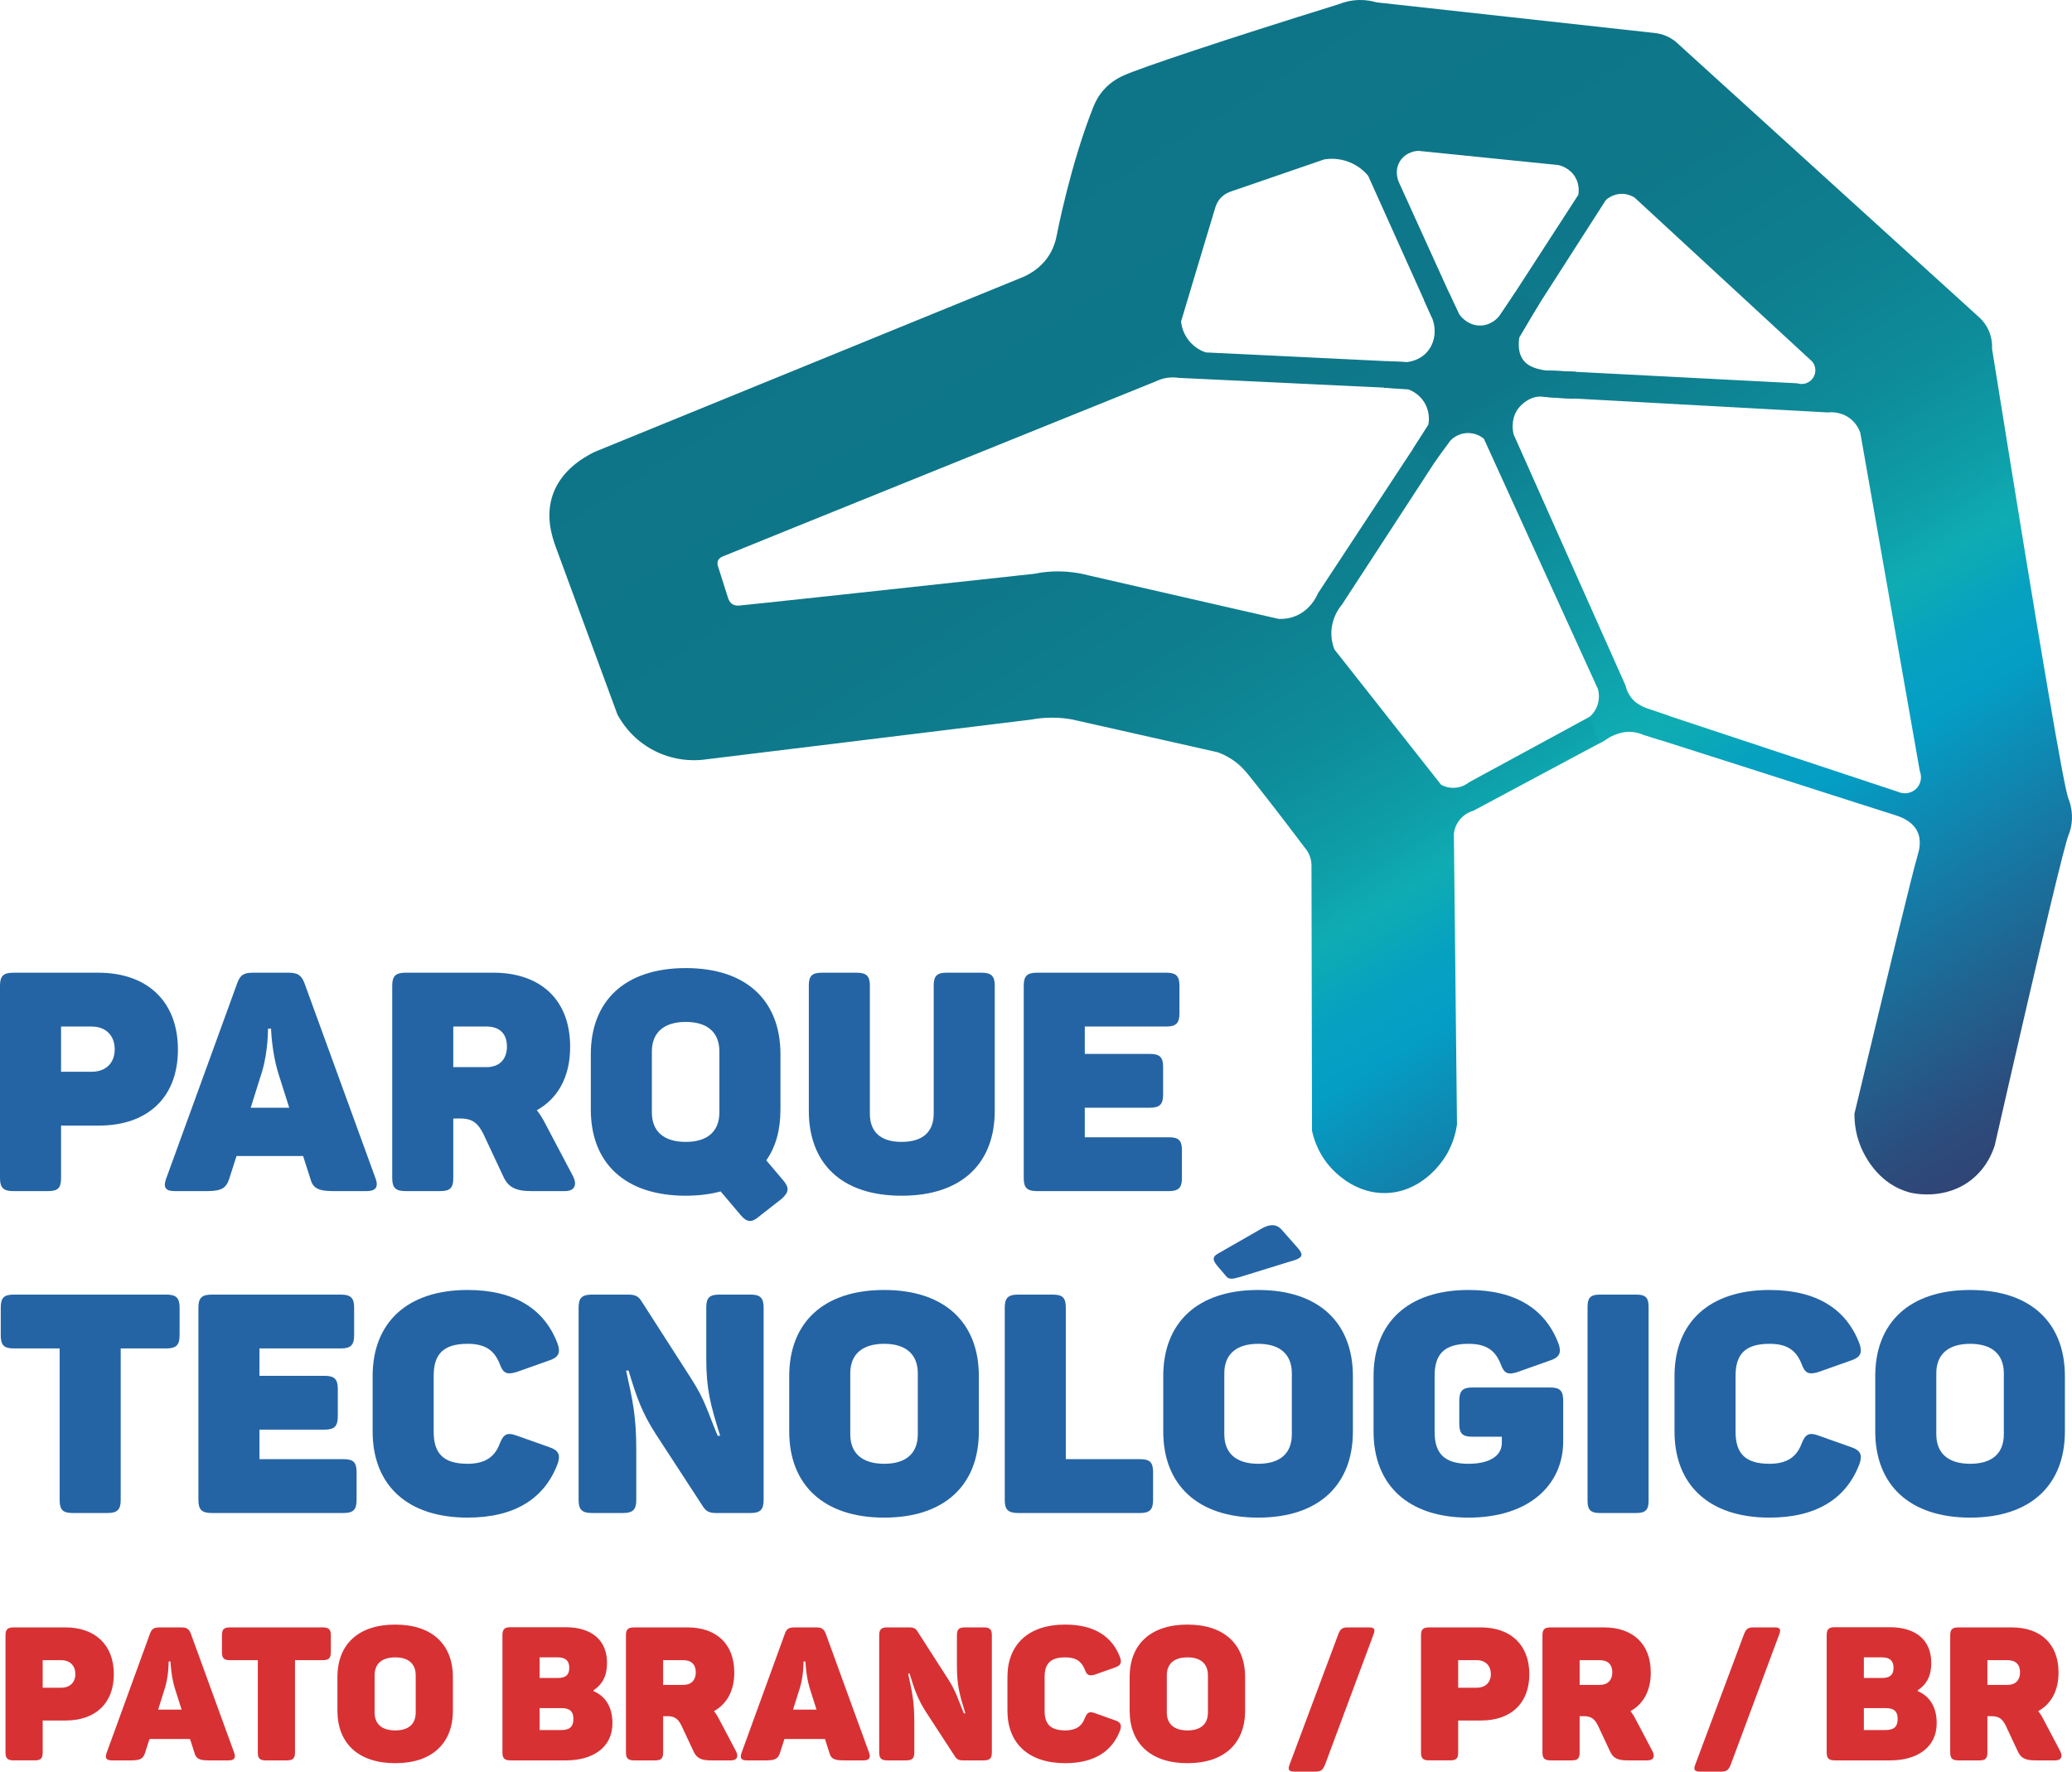 <svg xmlns="http://www.w3.org/2000/svg" width="469" height="401" viewBox="0 0 469 401" fill="none"><g clip-path="url(#clip0_13_93)"><path d="M329.79 254.528C329.555 232.588 329.32 210.647 329.085 188.707C329.147 188.165 329.374 186.794 330.452 185.495C331.583 184.133 332.975 183.664 333.495 183.516C343.199 178.324 352.901 173.132 362.605 167.94C364.823 166.73 365.357 164.174 364.369 162.793C363.676 161.824 362.212 161.402 360.752 161.737C351.353 166.842 341.954 171.944 332.555 177.049C332.142 177.381 331.145 178.092 329.673 178.281C327.959 178.5 326.656 177.878 326.203 177.635C318.151 167.423 310.099 157.21 302.048 146.998C301.705 146.119 301.227 144.537 301.386 142.554C301.625 139.58 303.147 137.572 303.768 136.834C311.737 124.602 319.704 112.371 327.673 100.139C328.356 98.965 328.198 97.503 327.32 96.576C326.316 95.513 324.568 95.365 323.306 96.311C314.98 108.968 306.655 121.625 298.328 134.281C298 135.049 296.614 138.051 293.271 139.428C291.74 140.059 290.339 140.127 289.434 140.089C275.143 136.819 260.853 133.548 246.563 130.277C245.122 129.887 243.352 129.535 241.314 129.397C238.411 129.2 235.932 129.504 234.08 129.88C196.391 133.985 168.816 136.952 167.305 137.067C166.791 137.105 166.247 137.045 165.775 136.745C165.182 136.366 164.878 135.718 164.718 135.102C163.963 132.726 163.208 130.351 162.453 127.975C162.425 127.868 162.272 127.268 162.63 126.683C162.63 126.683 162.887 126.254 163.453 126.008C164.852 125.401 256.697 88.311 261.514 86.366C261.722 86.282 262.757 85.717 264.249 85.508C265.247 85.369 266.126 85.427 266.807 85.53C284.11 86.351 301.414 87.173 318.718 87.994C318.926 87.9 320.245 87.283 320.658 85.838C321.049 84.475 320.474 82.933 319.203 82.01C303.766 81.262 288.33 80.514 272.892 79.766C272.181 79.519 270.343 78.775 268.923 76.862C267.693 75.206 267.414 73.53 267.335 72.77C271.389 59.191 274.394 49.293 275.054 47.076C275.158 46.725 275.444 45.772 276.244 44.876C277.219 43.786 278.427 43.401 278.891 43.248C281.127 42.513 288.977 39.763 299.752 36.076C300.699 35.924 302.78 35.718 305.177 36.604C307.605 37.502 309.061 39.039 309.676 39.772C314.484 50.463 319.291 61.155 324.098 71.846C324.21 71.971 325.373 73.228 327.141 73.033C328.435 72.89 329.556 72.024 330.051 70.789C325.597 60.977 321.142 51.166 316.687 41.354C316.606 41.194 315.485 38.89 316.82 36.602C318.185 34.264 320.83 34.143 320.987 34.138C331.584 35.213 342.183 36.29 352.78 37.365C353.15 37.45 355.366 37.998 356.602 40.18C357.59 41.923 357.338 43.623 357.249 44.111L339.313 71.8C339.276 72 339.017 73.509 340.019 74.616C341.013 75.715 342.837 75.963 344.37 75.085C350.742 65.151 357.112 55.218 363.483 45.283C363.811 44.987 365.083 43.907 367.011 43.875C368.507 43.85 369.591 44.47 370.011 44.74C383.419 57.119 396.826 69.496 410.235 81.874C411.084 82.945 411.136 84.45 410.367 85.57C409.584 86.71 408.119 87.199 406.795 86.757C388.281 85.799 369.766 84.841 351.252 83.882C348.377 83.582 346.389 85.523 346.459 87.022C346.517 88.247 347.975 89.588 350.017 89.867C371.237 91.031 392.456 92.194 413.676 93.358C414.212 93.295 416.566 93.076 418.703 94.677C420.263 95.846 420.874 97.359 421.085 97.977C425.575 123.5 430.063 149.023 434.552 174.548C435.087 175.896 434.798 177.425 433.817 178.448C432.743 179.569 431.033 179.883 429.583 179.211C411.47 173.208 393.358 167.204 375.245 161.202C374.892 161.047 374.334 160.855 373.635 160.835C373.335 160.826 371.55 160.808 370.775 161.877C370.02 162.919 370.339 164.841 371.833 166.248C401.565 175.695 423.236 182.717 428.759 184.434C429.829 184.767 432.773 185.671 433.993 188.189C435.033 190.337 434.332 192.652 434.11 193.41C432.684 198.301 427.414 220.211 419.761 252.06C419.74 253.907 419.956 257.319 421.834 260.947C422.548 262.326 425.56 268.141 432.288 269.922C432.697 270.031 440.388 271.949 446.578 266.755C449.788 264.061 451.047 260.755 451.518 259.231C463.002 208.924 467.291 191.407 468.201 189.068C468.317 188.768 468.887 187.408 468.984 185.52C469.116 182.948 468.287 181.017 468.166 180.699C467.206 178.19 462.526 151.471 450.901 78.928C450.943 78.088 450.907 76.524 450.136 74.792C449.562 73.5 448.795 72.604 448.254 72.064C425.275 51.195 402.296 30.325 379.317 9.455C378.847 9.07 378.187 8.611 377.332 8.223C376.259 7.737 375.286 7.551 374.598 7.475L311.574 0.53C310.644 0.256 309.308 -0.025 307.693 0.001C305.66 0.035 304.045 0.542 303.04 0.947C277.045 9.02 258.166 15.361 254.459 17.028C253.663 17.386 251.629 18.296 249.827 20.328C248.543 21.776 247.867 23.227 247.445 24.288C242.243 37.376 239.241 53.04 239.241 53.04C239.051 54.017 238.626 56.219 237.021 58.429C235.418 60.638 233.335 61.891 231.787 62.609C199.384 75.838 166.982 89.067 134.579 102.294C131.946 103.583 127.114 106.464 125.185 111.798C123.435 116.636 124.84 121.205 125.847 123.942C130.479 136.525 135.109 149.108 139.741 161.692C140.581 163.267 142.797 166.908 147.283 169.479C152.335 172.376 157.188 172.151 158.926 171.988C183.757 168.952 208.589 165.916 233.42 162.88C234.696 162.64 236.261 162.446 238.052 162.441C239.846 162.435 241.418 162.619 242.697 162.852C253.674 165.326 264.652 167.799 275.629 170.273C276.536 170.6 277.641 171.095 278.804 171.857C280.74 173.125 281.897 174.533 282.509 175.288C284.442 177.674 289.182 183.691 295.352 191.885C295.668 192.25 296.075 192.807 296.388 193.562C296.812 194.587 296.868 195.503 296.858 196.056C296.898 216.016 296.936 235.977 296.976 255.937C297.339 257.625 298.451 261.658 302.033 265.118C303.077 266.128 307.324 270.195 313.677 270.046C321.196 269.869 325.56 264.017 326.379 262.918C328.804 259.665 329.533 256.337 329.789 254.53L329.79 254.528Z" fill="url(#paint0_linear_13_93)"></path><path d="M335.877 99.305C344.477 118.18 353.078 137.055 361.678 155.93C361.831 156.474 362.17 157.947 361.575 159.655C361.095 161.032 360.244 161.885 359.811 162.266C360.523 164.273 361.235 166.28 361.948 168.288C362.279 168.12 362.621 167.938 362.971 167.736C363.482 167.444 363.954 167.146 364.387 166.853C364.387 166.853 364.659 166.706 365.015 166.549C365.771 166.216 366.852 165.752 368.308 165.669C369.737 165.589 370.957 165.908 371.851 166.266C373.238 166.702 374.625 167.139 376.011 167.575C376.668 165.764 377.324 163.952 377.981 162.141C376.048 161.457 374.447 160.876 373.144 160.44C372.433 160.202 371.3 159.809 370.116 158.843C370.022 158.766 369.938 158.691 369.857 158.614C369.356 158.138 368.402 157.07 367.939 155.161C359.495 136.214 351.051 117.269 342.608 98.322C342.445 97.624 341.955 95.139 343.373 92.881C343.498 92.681 344.942 90.446 347.607 89.874C348.484 89.686 349.037 89.777 350.475 89.911C351.906 90.046 353.954 90.2 356.494 90.263C356.568 88.225 356.642 86.186 356.715 84.148C354.755 84.065 352.795 83.981 350.835 83.898C350.321 83.895 349.608 83.848 348.784 83.656C347.935 83.459 346.161 83.079 345.02 81.779C343.468 80.011 343.726 77.465 343.903 76.382C345.432 73.794 346.96 71.205 348.49 68.617C346.66 67.803 344.83 66.989 342.998 66.175C341.771 67.979 340.543 69.783 339.316 71.587C339.099 71.853 337.625 73.611 335.141 73.684C332.14 73.773 330.429 71.324 330.319 71.161C329.507 69.459 328.694 67.756 327.882 66.053C326.029 66.668 324.175 67.282 322.321 67.897C322.924 69.231 323.526 70.566 324.129 71.901C325.237 74.642 324.807 77.672 322.997 79.697C321.297 81.597 319.01 81.905 318.358 81.97C316.875 81.897 315.393 81.823 313.911 81.751C313.381 82.806 312.853 83.863 312.323 84.918C312.651 85.871 312.98 86.825 313.308 87.778C315.136 87.9 316.963 88.022 318.792 88.145C319.304 88.332 321.391 89.162 322.615 91.459C323.737 93.566 323.419 95.563 323.305 96.137C322.153 97.951 321.002 99.765 319.85 101.578L324.643 104.703C325.868 103.035 327.093 101.369 328.318 99.702C328.617 99.395 329.873 98.178 331.905 98.031C334.08 97.873 335.569 99.054 335.875 99.307L335.877 99.305Z" fill="url(#paint1_linear_13_93)"></path><path d="M40.274 237.576C40.274 248.577 33.224 254.775 22.406 254.775H13.82V266.682C13.82 268.841 13.123 269.606 10.889 269.606H3.001C0.767 269.606 0 268.84 0 266.682V223.095C0 220.936 0.767 220.17 3.001 220.17H22.266C33.155 220.17 40.274 226.506 40.274 237.578V237.576ZM25.966 237.507C25.966 234.444 24.012 232.355 20.73 232.355H13.82V242.59H20.73C24.011 242.59 25.966 240.571 25.966 237.507Z" fill="#2464A4"></path><path d="M82.99 269.605H75.452C71.822 269.605 70.775 268.838 70.216 266.681L68.611 261.668H53.535L51.93 266.681C51.232 268.84 50.325 269.605 46.834 269.605H39.505C37.341 269.605 36.923 268.63 37.621 266.75L53.675 222.606C54.373 220.586 55.279 220.169 57.304 220.169H65.26C67.285 220.169 68.192 220.657 68.89 222.466L85.013 266.75C85.711 268.63 85.082 269.605 82.989 269.605H82.99ZM61.353 232.841H60.655C60.655 232.841 60.724 237.854 59.328 242.52L56.746 250.736H65.471L62.888 242.589C61.492 237.854 61.353 232.841 61.353 232.841Z" fill="#2464A4"></path><path d="M129.054 236.949C129.054 243.773 126.263 248.646 121.516 251.293C122.214 252.198 122.843 253.173 123.401 254.286L129.683 266.193C130.661 268.073 130.172 269.605 127.868 269.605H120.33C116.63 269.605 115.025 268.7 113.909 266.262L109.442 256.723C108.255 254.355 107.068 253.172 104.206 253.172H102.601V266.679C102.601 268.838 101.903 269.604 99.67 269.604H91.783C89.549 269.604 88.782 268.837 88.782 266.679V223.092C88.782 220.933 89.549 220.168 91.783 220.168H111.675C122.214 220.168 129.054 226.156 129.054 236.948V236.949ZM110.14 232.354H102.601V241.545H110.14C113.071 241.545 114.746 239.734 114.746 236.88C114.746 234.026 113.142 232.354 110.14 232.354Z" fill="#2464A4"></path><path d="M176.936 271.345L171.771 275.384C170.166 276.777 169.048 276.708 167.653 275.036L163.116 269.675C160.814 270.302 158.161 270.65 155.229 270.65C141.409 270.65 133.732 263.2 133.732 251.155V238.622C133.732 226.577 141.41 219.126 155.229 219.126C169.048 219.126 176.657 226.577 176.657 238.622V251.155C176.657 255.75 175.61 259.579 173.446 262.643L177.285 267.169C178.68 268.841 178.611 269.815 176.936 271.347V271.345ZM155.228 258.465C160.044 258.465 162.835 256.166 162.835 251.78V237.994C162.835 233.607 160.044 231.309 155.228 231.309C150.412 231.309 147.55 233.607 147.55 237.994V251.78C147.55 256.167 150.341 258.465 155.228 258.465Z" fill="#2464A4"></path><path d="M204.085 258.465C208.901 258.465 211.344 256.166 211.344 252.058V223.093C211.344 220.934 212.042 220.169 214.275 220.169H222.163C224.396 220.169 225.164 220.936 225.164 223.093V251.432C225.164 263.129 217.906 270.649 204.085 270.649C190.265 270.649 183.076 263.129 183.076 251.432V223.093C183.076 220.934 183.773 220.169 186.007 220.169H193.894C196.128 220.169 196.895 220.936 196.895 223.093V252.058C196.895 256.166 199.268 258.465 204.084 258.465H204.085Z" fill="#2464A4"></path><path d="M266.972 223.093V229.36C266.972 231.588 266.205 232.354 263.972 232.354H245.544V238.55H260.272C262.505 238.55 263.273 239.317 263.273 241.475V247.742C263.273 249.97 262.504 250.735 260.272 250.735H245.544V257.419H264.599C266.763 257.419 267.531 258.115 267.531 260.343V266.679C267.531 268.838 266.762 269.604 264.599 269.604H234.726C232.492 269.604 231.724 268.837 231.724 266.679V223.092C231.724 220.933 232.491 220.168 234.726 220.168H263.972C266.205 220.168 266.972 220.934 266.972 223.092V223.093Z" fill="#2464A4"></path><path d="M40.654 295.954V302.221C40.654 304.449 39.885 305.216 37.651 305.216H27.322V339.543C27.322 341.701 26.553 342.467 24.32 342.467H16.433C14.199 342.467 13.501 341.7 13.501 339.543V305.216H3.102C0.869 305.216 0.171 304.449 0.171 302.221V295.954C0.171 293.795 0.869 293.03 3.102 293.03H37.651C39.885 293.03 40.654 293.796 40.654 295.954Z" fill="#2464A4"></path><path d="M80.159 295.954V302.221C80.159 304.449 79.391 305.216 77.158 305.216H58.731V311.412H73.458C75.692 311.412 76.46 312.179 76.46 314.336V320.603C76.46 322.831 75.692 323.597 73.458 323.597H58.731V330.281H77.785C79.95 330.281 80.717 330.977 80.717 333.205V339.541C80.717 341.7 79.95 342.466 77.785 342.466H47.912C45.679 342.466 44.911 341.699 44.911 339.541V295.954C44.911 293.795 45.679 293.03 47.912 293.03H77.158C79.391 293.03 80.159 293.796 80.159 295.954Z" fill="#2464A4"></path><path d="M105.843 291.984C116.593 291.984 123.293 296.371 126.225 304.169C126.922 306.188 126.434 307.233 124.34 307.929L116.871 310.575C114.707 311.202 113.87 310.854 113.102 308.695C111.846 305.562 109.751 304.17 105.843 304.17C100.33 304.17 98.165 306.538 98.165 311.411V324.083C98.165 328.956 100.33 331.324 105.843 331.324C109.752 331.324 111.986 329.792 113.102 326.797C113.94 324.639 114.777 324.152 116.871 324.917L124.34 327.564C126.434 328.26 126.922 329.304 126.225 331.324C123.293 339.123 116.593 343.509 105.843 343.509C92.093 343.509 84.346 336.058 84.346 324.013V311.48C84.346 299.435 92.093 291.984 105.843 291.984Z" fill="#2464A4"></path><path d="M172.848 295.954V339.541C172.848 341.7 172.081 342.466 169.917 342.466H162.03C160.564 342.466 159.796 342.048 159.168 341.073L148.419 324.571C145.347 319.766 144.161 316.494 142.276 310.227H141.718C143.184 316.911 144.021 320.463 144.021 328.191V339.54C144.021 341.699 143.252 342.464 141.019 342.464H133.969C131.736 342.464 130.969 341.698 130.969 339.54V295.953C130.969 293.794 131.736 293.029 133.969 293.029H142.206C143.81 293.029 144.508 293.446 145.137 294.421L156.584 312.245C159.655 317.05 160.213 319.696 162.447 324.987H163.005C160.771 317.815 159.864 314.473 159.864 307.371V295.952C159.864 293.793 160.562 293.027 162.796 293.027H169.916C172.08 293.027 172.847 293.794 172.847 295.952L172.848 295.954Z" fill="#2464A4"></path><path d="M200.138 291.984C213.888 291.984 221.566 299.435 221.566 311.48V324.013C221.566 336.058 213.888 343.509 200.138 343.509C186.388 343.509 178.641 336.058 178.641 324.013V311.48C178.641 299.435 186.319 291.984 200.138 291.984ZM200.138 304.169C195.252 304.169 192.46 306.466 192.46 310.853V324.64C192.46 329.027 195.252 331.324 200.138 331.324C205.025 331.324 207.746 329.026 207.746 324.64V310.853C207.746 306.466 204.954 304.169 200.138 304.169Z" fill="#2464A4"></path><path d="M241.248 295.954V330.281H258.069C260.234 330.281 261.001 330.977 261.001 333.205V339.541C261.001 341.7 260.232 342.466 258.069 342.466H230.43C228.196 342.466 227.429 341.699 227.429 339.541V295.954C227.429 293.795 228.196 293.03 230.43 293.03H238.317C240.55 293.03 241.248 293.796 241.248 295.954Z" fill="#2464A4"></path><path d="M284.802 291.984C298.552 291.984 306.23 299.435 306.23 311.48V324.013C306.23 336.058 298.552 343.509 284.802 343.509C271.052 343.509 263.305 336.058 263.305 324.013V311.48C263.305 299.435 270.983 291.984 284.802 291.984ZM290.107 278.337L293.667 282.376C294.923 283.768 294.993 284.535 293.249 285.161L280.615 289.06C278.939 289.548 278.102 289.687 277.404 288.712L275.45 286.413C274.403 285.09 274.472 284.464 275.659 283.768L285.5 278.128C287.105 277.223 288.711 276.805 290.107 278.337ZM284.802 304.169C279.916 304.169 277.124 306.466 277.124 310.853V324.64C277.124 329.027 279.916 331.324 284.802 331.324C289.689 331.324 292.41 329.026 292.41 324.64V310.853C292.41 306.466 289.618 304.169 284.802 304.169Z" fill="#2464A4"></path><path d="M353.832 317.051V326.242C353.832 336.059 346.154 343.51 332.404 343.51C318.654 343.51 310.906 336.059 310.906 324.014V311.481C310.906 299.436 318.654 291.985 332.404 291.985C343.153 291.985 349.853 296.372 352.785 304.17C353.483 306.189 352.994 307.234 350.9 307.93L343.431 310.577C341.267 311.273 340.431 310.855 339.662 308.697C338.406 305.564 336.311 304.171 332.404 304.171C326.89 304.171 324.726 306.539 324.726 311.412V324.084C324.726 328.958 326.89 331.325 332.404 331.325C337.08 331.325 339.942 329.585 339.942 326.59V325.198H333.241C331.077 325.198 330.31 324.502 330.31 322.274V317.052C330.31 314.824 331.077 314.057 333.241 314.057H350.9C353.134 314.057 353.832 314.824 353.832 317.052V317.051Z" fill="#2464A4"></path><path d="M362.136 293.03H370.372C372.466 293.03 373.163 293.726 373.163 295.815V339.681C373.163 341.769 372.466 342.466 370.372 342.466H362.136C360.042 342.466 359.344 341.769 359.344 339.681V295.815C359.344 293.726 360.042 293.03 362.136 293.03Z" fill="#2464A4"></path><path d="M400.525 291.984C411.274 291.984 417.975 296.371 420.906 304.169C421.604 306.188 421.115 307.233 419.022 307.929L411.553 310.575C409.388 311.202 408.552 310.854 407.783 308.695C406.527 305.562 404.433 304.17 400.525 304.17C395.011 304.17 392.847 306.538 392.847 311.411V324.083C392.847 328.956 395.011 331.324 400.525 331.324C404.434 331.324 406.667 329.792 407.783 326.797C408.621 324.639 409.459 324.152 411.553 324.917L419.022 327.564C421.115 328.26 421.604 329.304 420.906 331.324C417.975 339.123 411.274 343.509 400.525 343.509C386.775 343.509 379.028 336.058 379.028 324.013V311.48C379.028 299.435 386.775 291.984 400.525 291.984Z" fill="#2464A4"></path><path d="M445.962 291.984C459.712 291.984 467.39 299.435 467.39 311.48V324.013C467.39 336.058 459.712 343.509 445.962 343.509C432.212 343.509 424.465 336.058 424.465 324.013V311.48C424.465 299.435 432.143 291.984 445.962 291.984ZM445.962 304.169C441.076 304.169 438.284 306.466 438.284 310.853V324.64C438.284 329.027 441.076 331.324 445.962 331.324C450.849 331.324 453.57 329.026 453.57 324.64V310.853C453.57 306.466 450.778 304.169 445.962 304.169Z" fill="#2464A4"></path><path d="M25.765 378.958C25.765 385.655 21.473 389.428 14.887 389.428H9.66V396.676C9.66 397.99 9.236 398.456 7.876 398.456H3.074C1.714 398.456 1.246 397.989 1.246 396.676V370.139C1.246 368.825 1.714 368.359 3.074 368.359H14.802C21.43 368.359 25.765 372.217 25.765 378.956V378.958ZM17.054 378.916C17.054 377.05 15.864 375.779 13.866 375.779H9.659V382.01H13.866C15.864 382.01 17.054 380.781 17.054 378.916Z" fill="#D73134"></path><path d="M51.772 398.457H47.182C44.972 398.457 44.335 397.99 43.995 396.677L43.017 393.624H33.838L32.86 396.677C32.436 397.992 31.883 398.457 29.758 398.457H25.296C23.978 398.457 23.723 397.863 24.149 396.719L33.922 369.844C34.346 368.615 34.9 368.36 36.132 368.36H40.977C42.209 368.36 42.761 368.657 43.187 369.759L53.003 396.719C53.427 397.863 53.045 398.457 51.77 398.457H51.772ZM38.598 376.075H38.174C38.174 376.075 38.216 379.128 37.367 381.967L35.794 386.969H41.106L39.534 382.009C38.684 379.127 38.598 376.074 38.598 376.074V376.075Z" fill="#D73134"></path><path d="M74.889 370.14V373.956C74.889 375.312 74.421 375.779 73.061 375.779H66.771V396.677C66.771 397.992 66.303 398.457 64.944 398.457H60.141C58.781 398.457 58.357 397.99 58.357 396.677V375.779H52.025C50.665 375.779 50.241 375.312 50.241 373.956V370.14C50.241 368.826 50.665 368.36 52.025 368.36H73.06C74.42 368.36 74.887 368.827 74.887 370.14H74.889Z" fill="#D73134"></path><path d="M89.464 367.723C97.835 367.723 102.51 372.26 102.51 379.593V387.223C102.51 394.556 97.835 399.093 89.464 399.093C81.093 399.093 76.376 394.556 76.376 387.223V379.593C76.376 372.26 81.051 367.723 89.464 367.723ZM89.464 375.142C86.489 375.142 84.789 376.541 84.789 379.212V387.606C84.789 390.276 86.489 391.675 89.464 391.675C92.439 391.675 94.096 390.277 94.096 387.606V379.212C94.096 376.542 92.395 375.142 89.464 375.142Z" fill="#D73134"></path><path d="M137.397 376.371C137.397 379.212 136.505 381.119 134.337 382.603V382.772C137.057 383.959 138.629 386.375 138.629 390.063C138.629 395.532 134.167 398.457 128.176 398.457H115.556C114.196 398.457 113.728 397.99 113.728 396.677V370.14C113.728 368.784 114.196 368.317 115.556 368.317H128.006C133.87 368.317 137.397 371.199 137.397 376.371ZM126.264 375.142H122.142V379.806H126.264C127.964 379.806 128.856 379.17 128.856 377.517C128.856 375.864 127.964 375.143 126.264 375.143V375.142ZM127.071 386.63H122.141V391.59H127.071C128.899 391.59 129.791 390.869 129.791 389.089C129.791 387.309 128.899 386.63 127.071 386.63Z" fill="#D73134"></path><path d="M166.207 378.576C166.207 382.731 164.507 385.697 161.618 387.308C162.042 387.859 162.425 388.452 162.765 389.131L166.59 396.38C167.185 397.524 166.887 398.457 165.485 398.457H160.895C158.643 398.457 157.666 397.907 156.986 396.423L154.266 390.615C153.544 389.173 152.821 388.454 151.079 388.454H150.101V396.677C150.101 397.992 149.677 398.457 148.317 398.457H143.515C142.155 398.457 141.687 397.99 141.687 396.677V370.14C141.687 368.826 142.155 368.36 143.515 368.36H155.625C162.042 368.36 166.206 372.005 166.206 378.576H166.207ZM154.691 375.778H150.101V381.373H154.691C156.475 381.373 157.496 380.271 157.496 378.533C157.496 376.795 156.519 375.778 154.691 375.778Z" fill="#D73134"></path><path d="M195.485 398.457H190.896C188.686 398.457 188.049 397.99 187.708 396.677L186.731 393.624H177.552L176.574 396.677C176.15 397.992 175.597 398.457 173.472 398.457H169.01C167.692 398.457 167.437 397.863 167.863 396.719L177.636 369.844C178.06 368.615 178.614 368.36 179.846 368.36H184.69C185.923 368.36 186.475 368.657 186.9 369.759L196.717 396.719C197.141 397.863 196.759 398.457 195.484 398.457H195.485ZM182.312 376.075H181.888C181.888 376.075 181.93 379.128 181.081 381.967L179.508 386.969H184.82L183.248 382.009C182.397 379.127 182.312 376.074 182.312 376.074V376.075Z" fill="#D73134"></path><path d="M224.507 370.14V396.677C224.507 397.992 224.04 398.457 222.723 398.457H217.921C217.029 398.457 216.561 398.203 216.178 397.609L209.634 387.562C207.764 384.637 207.042 382.645 205.894 378.83H205.554C206.446 382.9 206.956 385.062 206.956 389.767V396.677C206.956 397.992 206.488 398.457 205.128 398.457H200.836C199.476 398.457 199.008 397.99 199.008 396.677V370.14C199.008 368.826 199.476 368.36 200.836 368.36H205.85C206.827 368.36 207.252 368.615 207.634 369.208L214.603 380.06C216.473 382.985 216.813 384.596 218.173 387.817H218.513C217.154 383.451 216.602 381.415 216.602 377.092V370.14C216.602 368.826 217.026 368.36 218.386 368.36H222.721C224.038 368.36 224.505 368.827 224.505 370.14H224.507Z" fill="#D73134"></path><path d="M241.123 367.723C247.668 367.723 251.746 370.395 253.532 375.142C253.956 376.371 253.659 377.007 252.385 377.431L247.837 379.041C246.519 379.423 246.01 379.211 245.543 377.897C244.778 375.99 243.504 375.142 241.124 375.142C237.767 375.142 236.45 376.584 236.45 379.55V387.265C236.45 390.232 237.767 391.673 241.124 391.673C243.504 391.673 244.864 390.741 245.543 388.918C246.053 387.603 246.563 387.307 247.837 387.773L252.385 389.384C253.659 389.808 253.957 390.443 253.532 391.673C251.747 396.42 247.668 399.091 241.123 399.091C232.752 399.091 228.035 394.555 228.035 387.222V379.592C228.035 372.259 232.752 367.722 241.123 367.722V367.723Z" fill="#D73134"></path><path d="M268.785 367.723C277.156 367.723 281.831 372.26 281.831 379.593V387.223C281.831 394.556 277.156 399.093 268.785 399.093C260.414 399.093 255.697 394.556 255.697 387.223V379.593C255.697 372.26 260.372 367.723 268.785 367.723ZM268.785 375.142C265.811 375.142 264.11 376.541 264.11 379.212V387.606C264.11 390.276 265.811 391.675 268.785 391.675C271.76 391.675 273.417 390.277 273.417 387.606V379.212C273.417 376.542 271.717 375.142 268.785 375.142Z" fill="#D73134"></path><path d="M297.723 401H292.964C291.732 401 291.477 400.533 291.859 399.516L302.95 369.843C303.418 368.655 303.884 368.359 305.117 368.359H309.876C311.066 368.359 311.321 368.783 310.937 369.843L299.889 399.516C299.421 400.66 298.954 401 297.722 401H297.723Z" fill="#D73134"></path><path d="M346.166 378.958C346.166 385.655 341.875 389.428 335.288 389.428H330.061V396.676C330.061 397.99 329.637 398.456 328.277 398.456H323.474C322.115 398.456 321.647 397.989 321.647 396.676V370.139C321.647 368.825 322.115 368.359 323.474 368.359H335.203C341.831 368.359 346.166 372.217 346.166 378.956V378.958ZM337.455 378.916C337.455 377.05 336.264 375.779 334.267 375.779H330.06V382.01H334.267C336.264 382.01 337.455 380.781 337.455 378.916Z" fill="#D73134"></path><path d="M373.658 378.576C373.658 382.731 371.958 385.697 369.069 387.308C369.493 387.859 369.876 388.452 370.216 389.131L374.041 396.38C374.636 397.524 374.338 398.457 372.936 398.457H368.346C366.094 398.457 365.117 397.907 364.437 396.423L361.718 390.615C360.995 389.173 360.272 388.454 358.53 388.454H357.552V396.677C357.552 397.992 357.128 398.457 355.768 398.457H350.966C349.606 398.457 349.138 397.99 349.138 396.677V370.14C349.138 368.826 349.606 368.36 350.966 368.36H363.076C369.493 368.36 373.657 372.005 373.657 378.576H373.658ZM362.143 375.778H357.554V381.373H362.143C363.928 381.373 364.948 380.271 364.948 378.533C364.948 376.795 363.971 375.778 362.143 375.778Z" fill="#D73134"></path><path d="M389.552 401H384.793C383.56 401 383.305 400.533 383.688 399.516L394.778 369.843C395.246 368.655 395.713 368.359 396.945 368.359H401.704C402.894 368.359 403.149 368.783 402.766 369.843L391.717 399.516C391.249 400.66 390.783 401 389.55 401H389.552Z" fill="#D73134"></path><path d="M437.143 376.371C437.143 379.212 436.251 381.119 434.083 382.603V382.772C436.803 383.959 438.374 386.375 438.374 390.063C438.374 395.532 433.912 398.457 427.921 398.457H415.301C413.941 398.457 413.473 397.99 413.473 396.677V370.14C413.473 368.784 413.941 368.317 415.301 368.317H427.751C433.615 368.317 437.142 371.199 437.142 376.371H437.143ZM426.01 375.142H421.889V379.806H426.01C427.711 379.806 428.603 379.17 428.603 377.517C428.603 375.864 427.711 375.143 426.01 375.143V375.142ZM426.818 386.63H421.889V391.59H426.818C428.646 391.59 429.538 390.869 429.538 389.089C429.538 387.309 428.646 386.63 426.818 386.63Z" fill="#D73134"></path><path d="M465.954 378.576C465.954 382.731 464.253 385.697 461.364 387.308C461.788 387.859 462.171 388.452 462.511 389.131L466.336 396.38C466.931 397.524 466.633 398.457 465.231 398.457H460.641C458.389 398.457 457.412 397.907 456.732 396.423L454.013 390.615C453.29 389.173 452.567 388.454 450.825 388.454H449.848V396.677C449.848 397.992 449.423 398.457 448.063 398.457H443.261C441.901 398.457 441.433 397.99 441.433 396.677V370.14C441.433 368.826 441.901 368.36 443.261 368.36H455.371C461.788 368.36 465.952 372.005 465.952 378.576H465.954ZM454.438 375.778H449.849V381.373H454.438C456.223 381.373 457.243 380.271 457.243 378.533C457.243 376.795 456.266 375.778 454.438 375.778Z" fill="#D73134"></path></g><defs><linearGradient id="paint0_linear_13_93" x1="237.908" y1="27.159" x2="408.846" y2="301.386" gradientUnits="userSpaceOnUse"><stop stop-color="#0E7588"></stop><stop offset="0.24" stop-color="#0E7789"></stop><stop offset="0.37" stop-color="#0E7F8F"></stop><stop offset="0.47" stop-color="#0E8C9A"></stop><stop offset="0.55" stop-color="#0E9FA9"></stop><stop offset="0.59" stop-color="#0FACB3"></stop><stop offset="0.6" stop-color="#0DAAB5"></stop><stop offset="0.64" stop-color="#06A1C1"></stop><stop offset="0.68" stop-color="#049EC5"></stop><stop offset="0.81" stop-color="#19729E"></stop><stop offset="0.93" stop-color="#2B4D7D"></stop><stop offset="1" stop-color="#333F71"></stop></linearGradient><linearGradient id="paint1_linear_13_93" x1="323.096" y1="67.416" x2="384.632" y2="166.136" gradientUnits="userSpaceOnUse"><stop offset="0.21" stop-color="#0E778A"></stop><stop offset="0.93" stop-color="#0FACB3"></stop></linearGradient><clipPath id="clip0_13_93"><rect width="469" height="401" fill="white"></rect></clipPath></defs></svg>